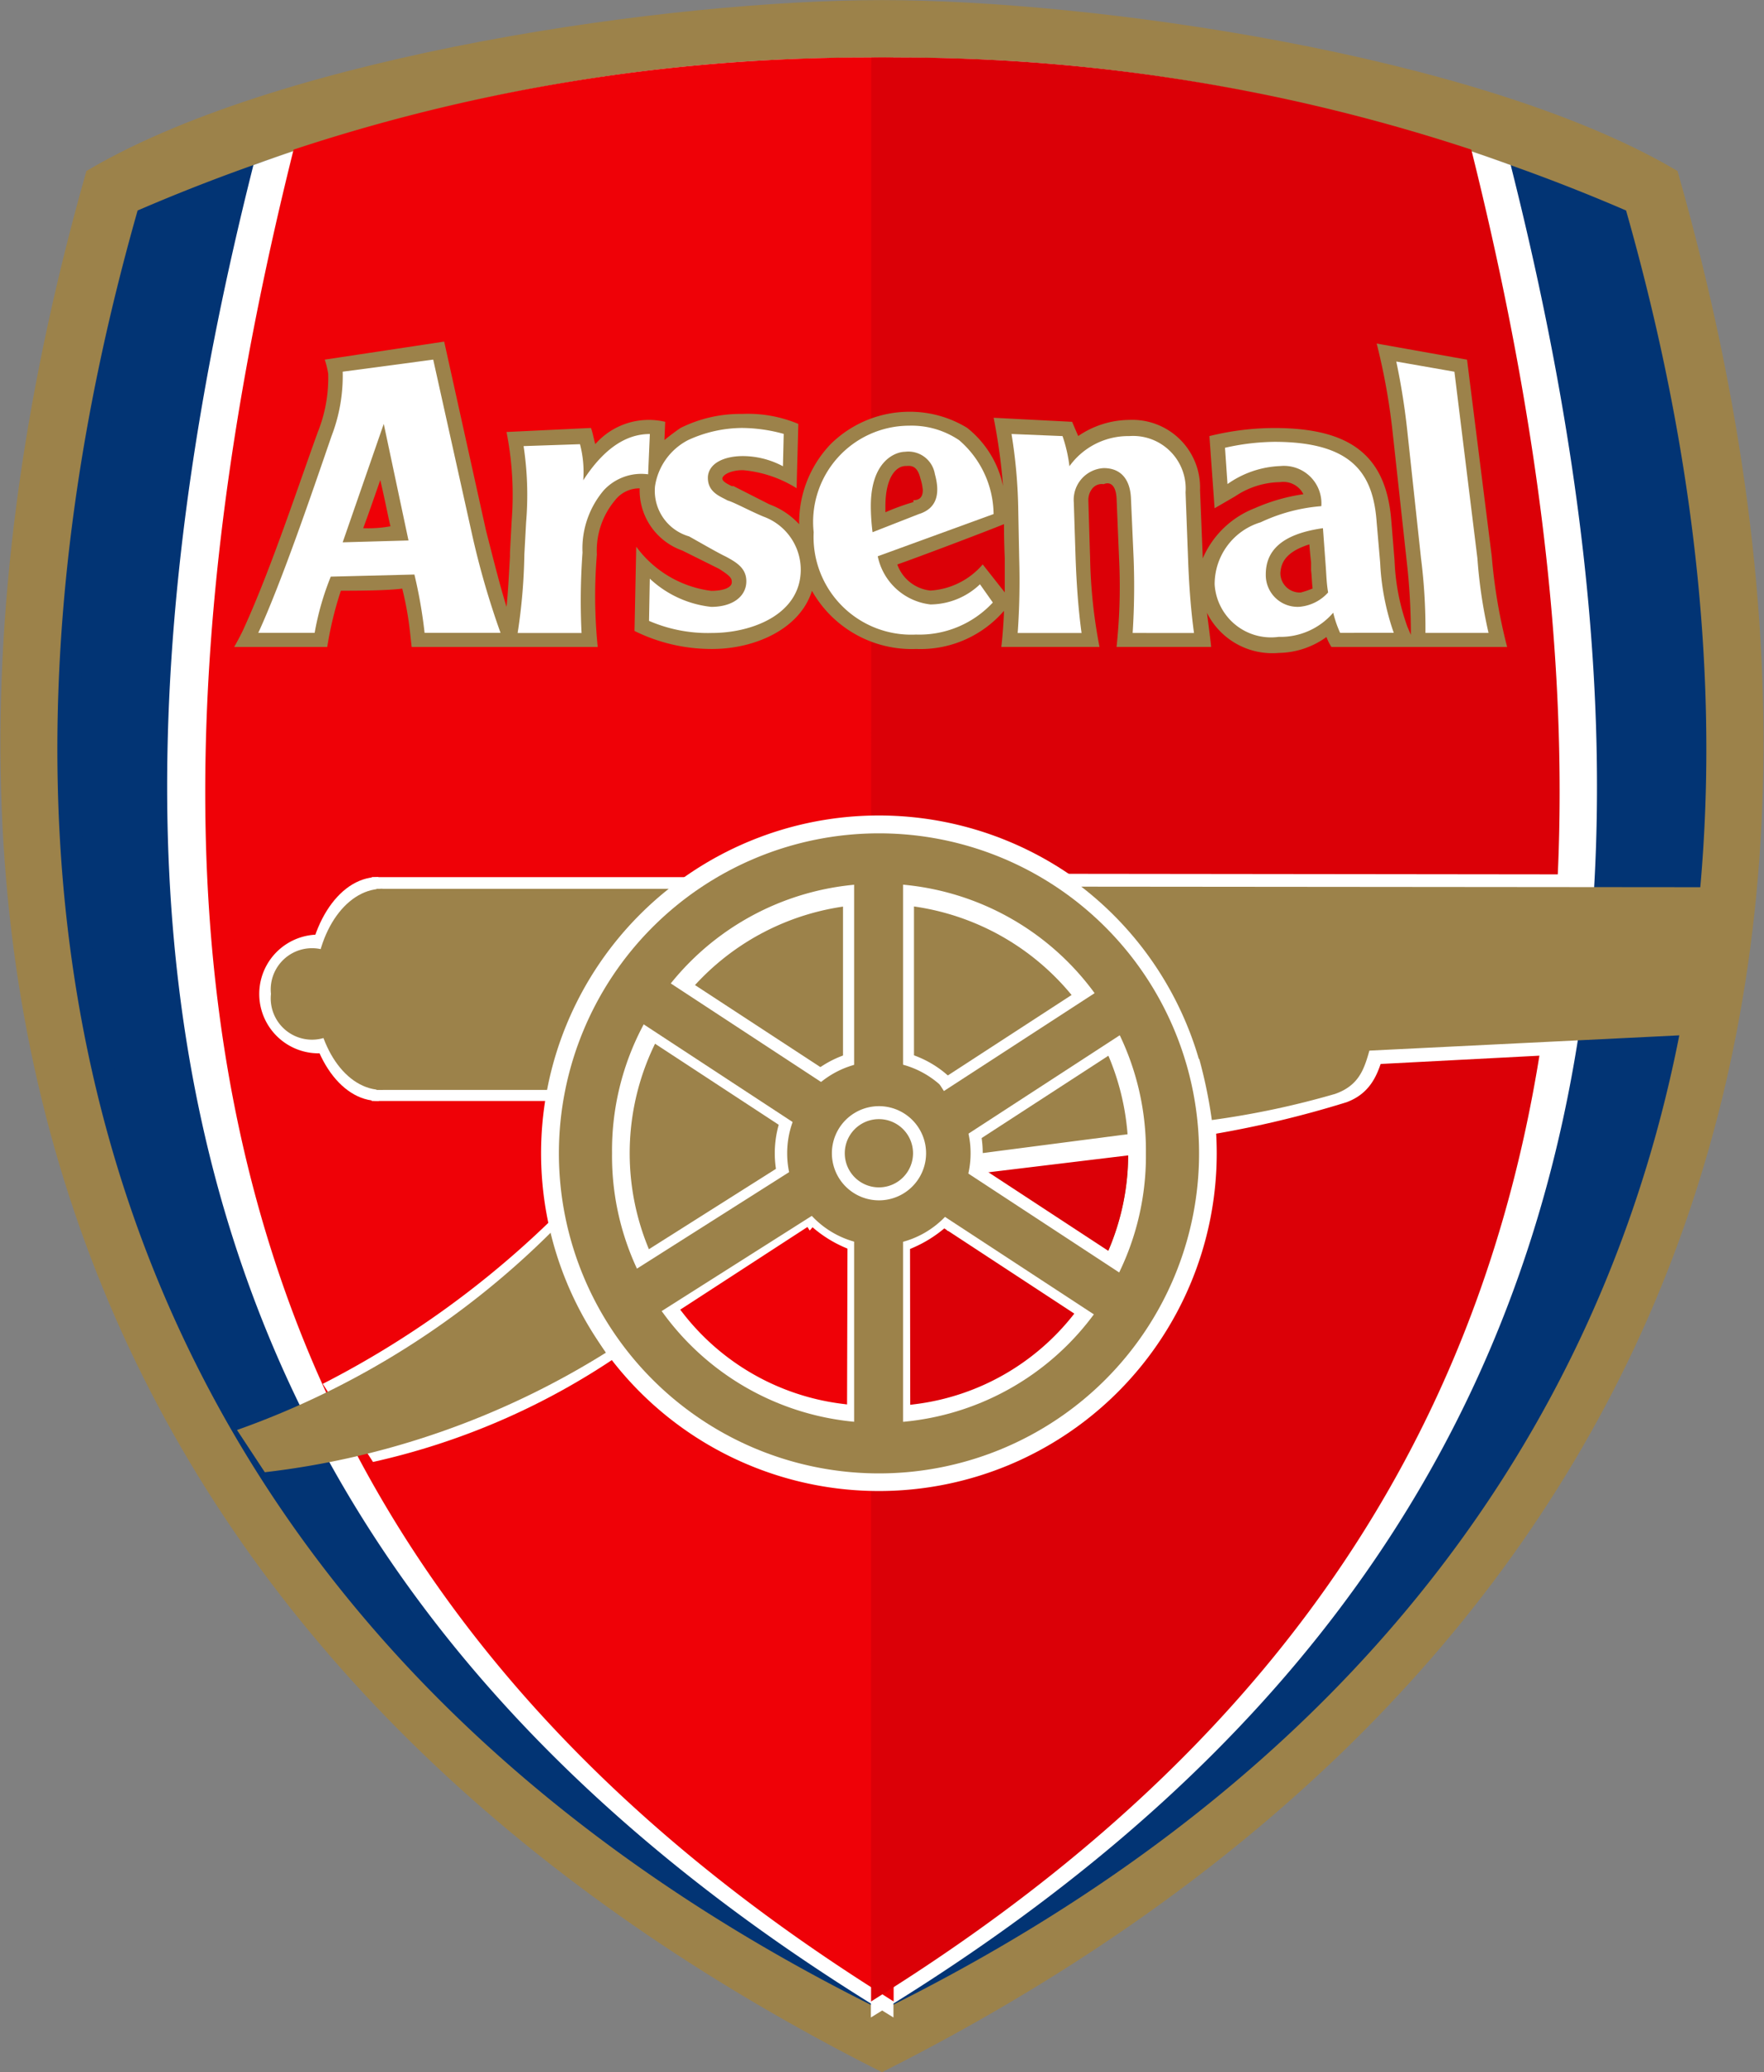 <svg xmlns="http://www.w3.org/2000/svg" width="62.028" height="72.878" viewBox="0 0 62.028 72.878">
  <rect x="0" y="0" width="62.028" height="72.878" fill="#808080" stroke="none"/>
  <g id="Arsenal_FC" transform="translate(0.411 0.396)">
    <path id="Path_9" data-name="Path 9" d="M31,.4C23.692.4,10.221,2.286,3.361,6.275-5.671,38.3,6.613,60.074,31,72.433,55.383,60.074,67.667,38.19,58.635,6.276,51.768,2.286,38.3.4,31,.4Z" transform="translate(-0.396 -0.396)" fill="#9c824a" stroke="#9c824a" stroke-miterlimit="282" stroke-width="0.793"/>
    <path id="Path_10" data-name="Path 10" d="M39.535,11.228a64.911,64.911,0,0,0-25.843,5.238C5.814,44.418,14.954,66.822,39.535,79.033,64.116,66.822,73.25,44.418,65.371,16.466a64.881,64.881,0,0,0-25.836-5.238Z" transform="translate(-8.934 -9.169)" fill="#023474" stroke="#023474" stroke-miterlimit="282" stroke-width="0.793"/>
    <path id="Path_11" data-name="Path 11" d="M55.949,11.086a62.32,62.32,0,0,0-21.735,3.679C27.037,43.385,32.333,64.284,55.99,78.9l-.04-67.812ZM55.99,78.9C79.646,64.284,84.935,43.385,77.758,14.765A62.281,62.281,0,0,0,56.03,11.086L55.99,78.9Z" transform="translate(-25.381 -9.054)" fill="#fff" stroke="#fff" stroke-miterlimit="282" stroke-width="0.793"/>
    <path id="Path_12" data-name="Path 12" d="M61.693,11.051A63.84,63.84,0,0,0,41.328,14.2c-7.434,30-1.464,50.255,20.372,64.1l-.007-67.244Z" transform="translate(-31.084 -9.026)" fill="#ef0107" stroke="#ef0107" stroke-miterlimit="282" stroke-width="0.793"/>
    <path id="Path_13" data-name="Path 13" d="M161.475,11.051A63.912,63.912,0,0,1,181.846,14.2c7.434,30,1.464,50.255-20.378,64.1l.007-67.244Z" transform="translate(-130.853 -9.026)" fill="#db0007" stroke="#db0007" stroke-miterlimit="282" stroke-width="0.793"/>
    <path id="Path_14" data-name="Path 14" d="M68.332,227.8a24.931,24.931,0,0,1-8.621,3.733l-1.767-2.747a33.2,33.2,0,0,0,8.284-6.007,7.871,7.871,0,0,0,2.1,5.022Z" transform="translate(-47.006 -180.513)" fill="#fff"/>
    <path id="Path_15" data-name="Path 15" d="M55.051,230.105a28.874,28.874,0,0,1-11.994,4.205l-.978-1.485a29.734,29.734,0,0,0,11.151-7.061,11.786,11.786,0,0,0,1.821,4.34Z" transform="translate(-34.156 -182.929)" fill="#9c824a"/>
    <path id="Path_16" data-name="Path 16" d="M50.373,173.338a2.088,2.088,0,0,1-4.176,0h0a2.088,2.088,0,0,1,4.176,0Z" transform="translate(-37.492 -138.777)" fill="#fff"/>
    <path id="Path_17" data-name="Path 17" d="M66.993,160.6v7.871h6.2c.4-2.639,1.9-5.441,5.3-7.871H66.993" transform="translate(-54.335 -130.147)" fill="#fff"/>
    <path id="Path_18" data-name="Path 18" d="M57.47,168.468c-1.383.02-2.523-1.715-2.543-3.888s1.093-3.956,2.483-3.983h.047" transform="translate(-44.562 -130.147)" fill="#fff"/>
    <path id="Path_19" data-name="Path 19" d="M51.248,175.379a1.452,1.452,0,1,1-2.887,0h0a1.452,1.452,0,1,1,2.887,0Z" transform="translate(-39.244 -140.819)" fill="#9c824a"/>
    <path id="Path_20" data-name="Path 20" d="M67.881,162.764v7.074h6.152a11.394,11.394,0,0,1,4.661-7.074H67.881" transform="translate(-55.054 -131.902)" fill="#9c824a"/>
    <path id="Path_21" data-name="Path 21" d="M58.911,169.838c-1.3.027-2.368-1.539-2.388-3.49s1.032-3.557,2.334-3.584h.04" transform="translate(-45.855 -131.902)" fill="#9c824a"/>
    <path id="Path_22" data-name="Path 22" d="M122.089,161.049a11.879,11.879,0,1,1-23.758,0h0a11.879,11.879,0,1,1,23.758,0Z" transform="translate(-79.716 -120.886)" fill="#fff"/>
    <path id="Path_23" data-name="Path 23" d="M124.142,163.7a11.255,11.255,0,1,1-22.51,0h0a11.255,11.255,0,1,1,22.51,0Z" transform="translate(-82.39 -123.533)" fill="#9c824a"/>
    <path id="Path_24" data-name="Path 24" d="M130.235,171.662a9.387,9.387,0,1,1-18.773,0h0a9.387,9.387,0,1,1,18.773,0Z" transform="translate(-90.352 -131.499)" fill="#fff"/>
    <path id="Path_25" data-name="Path 25" d="M132.259,174.338a8.766,8.766,0,1,1-17.532,0h0a8.766,8.766,0,1,1,17.532,0Z" transform="translate(-92.996 -134.175)" fill="#9c824a"/>
    <path id="Path_26" data-name="Path 26" d="M148.9,196.111a3.656,3.656,0,1,1-7.312.007v-.007a3.656,3.656,0,0,1,7.312-.007v.007Z" transform="translate(-114.755 -155.948)" fill="#fff"/>
    <path id="Path_27" data-name="Path 27" d="M150.313,197.952a3.224,3.224,0,0,1-6.449.007v-.007a3.224,3.224,0,0,1,6.449-.007v.007Z" transform="translate(-116.595 -157.789)" fill="#9c824a"/>
    <path id="Path_28" data-name="Path 28" d="M155.446,204.626a1.656,1.656,0,1,1-3.312,0h0a1.656,1.656,0,1,1,3.312,0Z" transform="translate(-123.293 -164.463)" fill="#fff"/>
    <path id="Path_29" data-name="Path 29" d="M156.913,206.582a1.2,1.2,0,1,1-2.4,0h0a1.2,1.2,0,1,1,2.4,0Z" transform="translate(-125.219 -166.419)" fill="#9c824a"/>
    <rect id="Rectangle_3" data-name="Rectangle 3" width="2.496" height="5.825" transform="translate(29.232 31.192)" fill="#fff"/>
    <rect id="Rectangle_4" data-name="Rectangle 4" width="1.72" height="7.405" transform="translate(29.623 30.355)" fill="#9c824a"/>
    <path id="Path_30" data-name="Path 30" d="M176.637,181.8,178,183.891l-4.884,3.173-1.356-2.093Z" transform="translate(-139.189 -147.319)" fill="#fff"/>
    <path id="Path_31" data-name="Path 31" d="M175.765,181.124l.938,1.445-6.206,4.037-.938-1.451Z" transform="translate(-137.406 -146.773)" fill="#9c824a"/>
    <path id="Path_32" data-name="Path 32" d="M121.455,214.187l1.336,2.106-4.918,3.119-1.336-2.113Z" transform="translate(-94.462 -173.551)" fill="#fff"/>
    <path id="Path_33" data-name="Path 33" d="M120.193,213.548l.924,1.458-6.246,3.962-.924-1.458Z" transform="translate(-92.363 -173.034)" fill="#9c824a"/>
    <rect id="Rectangle_5" data-name="Rectangle 5" width="2.496" height="5.825" transform="translate(29.232 43.505)" fill="#fff"/>
    <rect id="Rectangle_6" data-name="Rectangle 6" width="1.72" height="7.398" transform="translate(29.623 42.674)" fill="#9c824a"/>
    <path id="Path_34" data-name="Path 34" d="M129.592,226.013a4.517,4.517,0,0,0,1.174.736l-.014,5.2a8.251,8.251,0,0,1-5.484-3.118l4.331-2.815" transform="translate(-101.533 -183.129)" fill="#ef0107" stroke="#ef0107" stroke-miterlimit="282" stroke-width="0.312"/>
    <path id="Path_35" data-name="Path 35" d="M168.6,226.12a4.614,4.614,0,0,1-1.174.729l.007,5.2a8.251,8.251,0,0,0,5.484-3.118L168.6,226.12" transform="translate(-135.681 -183.216)" fill="#db0007" stroke="#db0007" stroke-miterlimit="282" stroke-width="0.312"/>
    <path id="Path_36" data-name="Path 36" d="M179.757,212l5.154-.621a8.48,8.48,0,0,1-.708,3.51L179.743,212" transform="translate(-145.654 -171.279)" fill="#db0007"/>
    <path id="Path_37" data-name="Path 37" d="M179.851,210.056c.02-.081.013-.155.047-.391l5.086-.661a2.208,2.208,0,0,1,0,.432l-5.134.621Z" transform="translate(-145.742 -169.353)" fill="#fff" stroke="#fff" stroke-miterlimit="282" stroke-width="0.312"/>
    <path id="Path_38" data-name="Path 38" d="M219.458,191.992h6.672c-.209.79-.412,1.593-1.37,1.951a36.329,36.329,0,0,1-4.708,1.127,13.543,13.543,0,0,0-.594-3.078Z" transform="translate(-177.82 -155.575)" fill="#fff"/>
    <path id="Path_39" data-name="Path 39" d="M195.006,159.994l17.431.02-.614,6.372-11.906.621a12.559,12.559,0,0,0-4.911-7.013Z" transform="translate(-158.016 -129.659)" fill="#fff"/>
    <path id="Path_40" data-name="Path 40" d="M198.27,162.373l22.254.02-.85,5.191-17.269.851a11.834,11.834,0,0,0-4.135-6.062Z" transform="translate(-160.66 -131.586)" fill="#9c824a"/>
    <path id="Path_41" data-name="Path 41" d="M219.458,191.992H225.6c-.2.7-.344,1.343-1.248,1.66a29.98,29.98,0,0,1-4.331.918,16.914,16.914,0,0,0-.567-2.578Z" transform="translate(-177.82 -155.575)" fill="#9c824a"/>
    <path id="Path_42" data-name="Path 42" d="M68.646,70.976c0,.284-.061,1.06-.094,1.276h3.454a18.088,18.088,0,0,1-.331-3.179c0,.067-.061-1.978-.061-1.978a.648.648,0,0,1,.148-.425.432.432,0,0,1,.392-.142c.148-.067.418-.067.452.493l.088,2.119a20.03,20.03,0,0,1-.088,3.112h3.326c-.027-.284-.121-.992-.148-1.2a2.568,2.568,0,0,0,2.523,1.411,2.931,2.931,0,0,0,1.68-.56,1.687,1.687,0,0,0,.175.351H86.34a18.83,18.83,0,0,1-.54-3.179l-.87-6.926-3.177-.567a22.712,22.712,0,0,1,.567,3.179l.486,4.455a22.561,22.561,0,0,1,.149,2.545v.067l-.122-.284a7.718,7.718,0,0,1-.452-2.329L82.266,67.8c-.182-2.261-1.41-3.247-4.115-3.247a9.539,9.539,0,0,0-2.28.284l.182,2.538.722-.419a2.9,2.9,0,0,1,1.585-.5.787.787,0,0,1,.816.425,6.569,6.569,0,0,0-1.713.493,3.286,3.286,0,0,0-1.828,1.768v-.067l-.094-2.336a2.382,2.382,0,0,0-2.489-2.471,3.212,3.212,0,0,0-1.794.567c-.034-.074-.061-.142-.094-.216l-.121-.284-2.759-.142a21.185,21.185,0,0,1,.331,2.4,3.539,3.539,0,0,0-1.262-2.045,3.858,3.858,0,0,0-2.037-.567,3.943,3.943,0,0,0-2.759,1.134,4,4,0,0,0-1.113,2.822,2.67,2.67,0,0,0-1.046-.7l-1.262-.641h-.061c-.3-.142-.331-.209-.331-.277.034-.142.331-.284.722-.284a4.264,4.264,0,0,1,1.889.635l.061-2.261a4.588,4.588,0,0,0-1.983-.351,4.7,4.7,0,0,0-2.159.493c-.209.142-.391.284-.567.425l.027-.641a2.5,2.5,0,0,0-2.456.783c-.034-.074-.094-.425-.155-.567l-2.968.142a11.468,11.468,0,0,1,.182,3.105l-.061,1.134v.142c-.034.567-.061,1.2-.121,1.768-.243-.783-.506-1.843-.722-2.686l-1.47-6.642-4.2.634a3.023,3.023,0,0,1,.121.493,5.1,5.1,0,0,1-.364,2.052c-.688,1.9-1.646,4.806-2.577,6.851-.121.284-.364.709-.364.709h3.272a12.439,12.439,0,0,1,.479-1.978c.452,0,1.619,0,2.158-.074a11.4,11.4,0,0,1,.277,1.559l.054.493h6.543A17.633,17.633,0,0,1,54.332,69a2.748,2.748,0,0,1,.634-1.9,1.082,1.082,0,0,1,.87-.425,2.25,2.25,0,0,0,1.5,2.187l1.288.641c.452.284.452.351.452.493-.027.209-.391.284-.722.284a3.878,3.878,0,0,1-2.638-1.553l-.061,2.963a6.1,6.1,0,0,0,2.732.634c1.5,0,3.089-.7,3.508-2.045a4.029,4.029,0,0,0,3.663,2.045,3.877,3.877,0,0,0,3.089-1.342Zm-22.53-2.9c.182-.493.33-.918.6-1.694.182.776.27,1.269.358,1.627a4.3,4.3,0,0,1-.958.067ZM64.478,67.3c0-.986.358-1.411.715-1.411.121,0,.391-.074.512.425a1.877,1.877,0,0,1,.088.419c0,.284-.148.358-.33.358v.067a7.984,7.984,0,0,0-.985.358V67.3Zm3.42,2.052a2.637,2.637,0,0,1-1.835.918,1.394,1.394,0,0,1-1.167-.918c.627-.216,3.056-1.134,3.751-1.418,0,.567.027,1.2.027,1.2v1.2l-.776-.986Zm11.184.986a.682.682,0,0,1-.715-.7c.027-.284.115-.709,1.018-.992.027.351.061.634.061.634v.283c.027.216.027.425.054.634a3.331,3.331,0,0,1-.418.142" transform="translate(-33.755 -49.896)" fill="#9c824a"/>
    <path id="Path_43" data-name="Path 43" d="M123.046,77.705a5.579,5.579,0,0,0-1.47-.209,4.59,4.59,0,0,0-1.889.425,2.194,2.194,0,0,0-1.167,1.627,1.668,1.668,0,0,0,1.2,1.762c.506.284.992.567,1.288.709.391.209.749.425.722.918s-.486.851-1.234.851a3.747,3.747,0,0,1-2.159-.992l-.027,1.485a5.205,5.205,0,0,0,2.219.425c1.376,0,3.089-.634,3.116-2.194a1.99,1.99,0,0,0-1.315-1.9c-.513-.216-1.025-.5-1.261-.567-.243-.142-.722-.283-.688-.851.054-.493.627-.709,1.228-.709a3.011,3.011,0,0,1,1.41.358" transform="translate(-95.899 -62.841)" fill="#fff"/>
    <path id="Path_44" data-name="Path 44" d="M52.17,64.853l-3.184.425a5.879,5.879,0,0,1-.391,2.261c-.654,1.9-1.734,5.083-2.577,6.925H48a9.754,9.754,0,0,1,.567-1.978l2.941-.074a16.769,16.769,0,0,1,.358,2.052h2.671a28.934,28.934,0,0,1-1.018-3.537l-1.35-6.075Zm-3.184,6.426,1.444-4.165.87,4.1" transform="translate(-37.347 -52.602)" fill="#fff"/>
    <path id="Path_45" data-name="Path 45" d="M98.649,78.6l-.061,1.418a1.8,1.8,0,0,0-1.558.56,3.168,3.168,0,0,0-.749,2.194,23.41,23.41,0,0,0-.034,2.828H94a20.084,20.084,0,0,0,.236-2.761l.061-1.127a11.451,11.451,0,0,0-.088-2.686l1.983-.067a3.845,3.845,0,0,1,.115,1.269c.87-1.344,1.713-1.627,2.341-1.627" transform="translate(-76.209 -63.733)" fill="#fff"/>
    <path id="Path_46" data-name="Path 46" d="M258.588,65.566l-2.044-.358a24.483,24.483,0,0,1,.391,2.477l.479,4.448a19.581,19.581,0,0,1,.155,2.619h2.219a17.124,17.124,0,0,1-.391-2.619" transform="translate(-207.857 -52.889)" fill="#fff"/>
    <path id="Path_47" data-name="Path 47" d="M191.8,85.6c-.115-.85-.176-1.7-.209-2.619l-.088-2.329a1.85,1.85,0,0,0-1.983-1.978,2.544,2.544,0,0,0-2.1,1.06,5.124,5.124,0,0,0-.243-1.06l-1.794-.074a18.074,18.074,0,0,1,.236,2.612l.034,1.768A25.665,25.665,0,0,1,185.6,85.6h2.246c-.115-.85-.175-1.7-.209-2.619L187.573,81a1.116,1.116,0,0,1,1.052-1.2c.627,0,.931.425.958,1.06l.094,2.119a25.738,25.738,0,0,1-.034,2.619" transform="translate(-150.226 -63.733)" fill="#fff"/>
    <path id="Path_48" data-name="Path 48" d="M229.209,86.8a8.693,8.693,0,0,1-.479-2.477l-.122-1.411c-.121-1.694-.836-2.828-3.6-2.828a8.235,8.235,0,0,0-1.733.209l.088,1.276a3.443,3.443,0,0,1,1.862-.634,1.318,1.318,0,0,1,1.437,1.411,6.118,6.118,0,0,0-2.132.567,2.274,2.274,0,0,0-1.619,2.187,1.986,1.986,0,0,0,2.253,1.843,2.44,2.44,0,0,0,1.916-.85,3.948,3.948,0,0,0,.243.709Zm-3.272-.918a1.118,1.118,0,0,1-1.228-1.134c0-.776.479-1.411,2.01-1.627l.088,1.2c.034.425.034.709.094,1.06a1.522,1.522,0,0,1-.965.5" transform="translate(-180.611 -64.941)" fill="#fff"/>
    <path id="Path_49" data-name="Path 49" d="M153.856,77.6a2.98,2.98,0,0,0-1.74-.5,3.386,3.386,0,0,0-3.36,3.746,3.436,3.436,0,0,0,3.6,3.6,3.522,3.522,0,0,0,2.7-1.127l-.452-.641a2.554,2.554,0,0,1-1.74.709,2.142,2.142,0,0,1-1.855-1.694l4.074-1.485a3.478,3.478,0,0,0-1.228-2.612Zm-1.41,2.612-1.619.634a7.4,7.4,0,0,1-.061-.918c0-1.627.9-1.91,1.2-1.91a.945.945,0,0,1,1.052.783c.176.635.115,1.2-.573,1.411" transform="translate(-120.556 -62.525)" fill="#fff"/>
    <path id="Path_50" data-name="Path 50" d="M117.673,181.4l1.369-2.086,4.87,3.186-1.369,2.092Z" transform="translate(-95.382 -145.306)" fill="#fff"/>
    <path id="Path_51" data-name="Path 51" d="M115.295,180.367l.944-1.445,6.186,4.057-.944,1.445Z" transform="translate(-93.456 -144.989)" fill="#9c824a"/>
    <path id="Path_52" data-name="Path 52" d="M172.363,216.315l1.369-2.093,4.87,3.193-1.369,2.093Z" transform="translate(-139.677 -173.58)" fill="#fff"/>
    <path id="Path_53" data-name="Path 53" d="M169.984,215.312l.944-1.444,6.186,4.057-.944,1.438Z" transform="translate(-137.75 -173.293)" fill="#9c824a"/>
  </g>
</svg>
